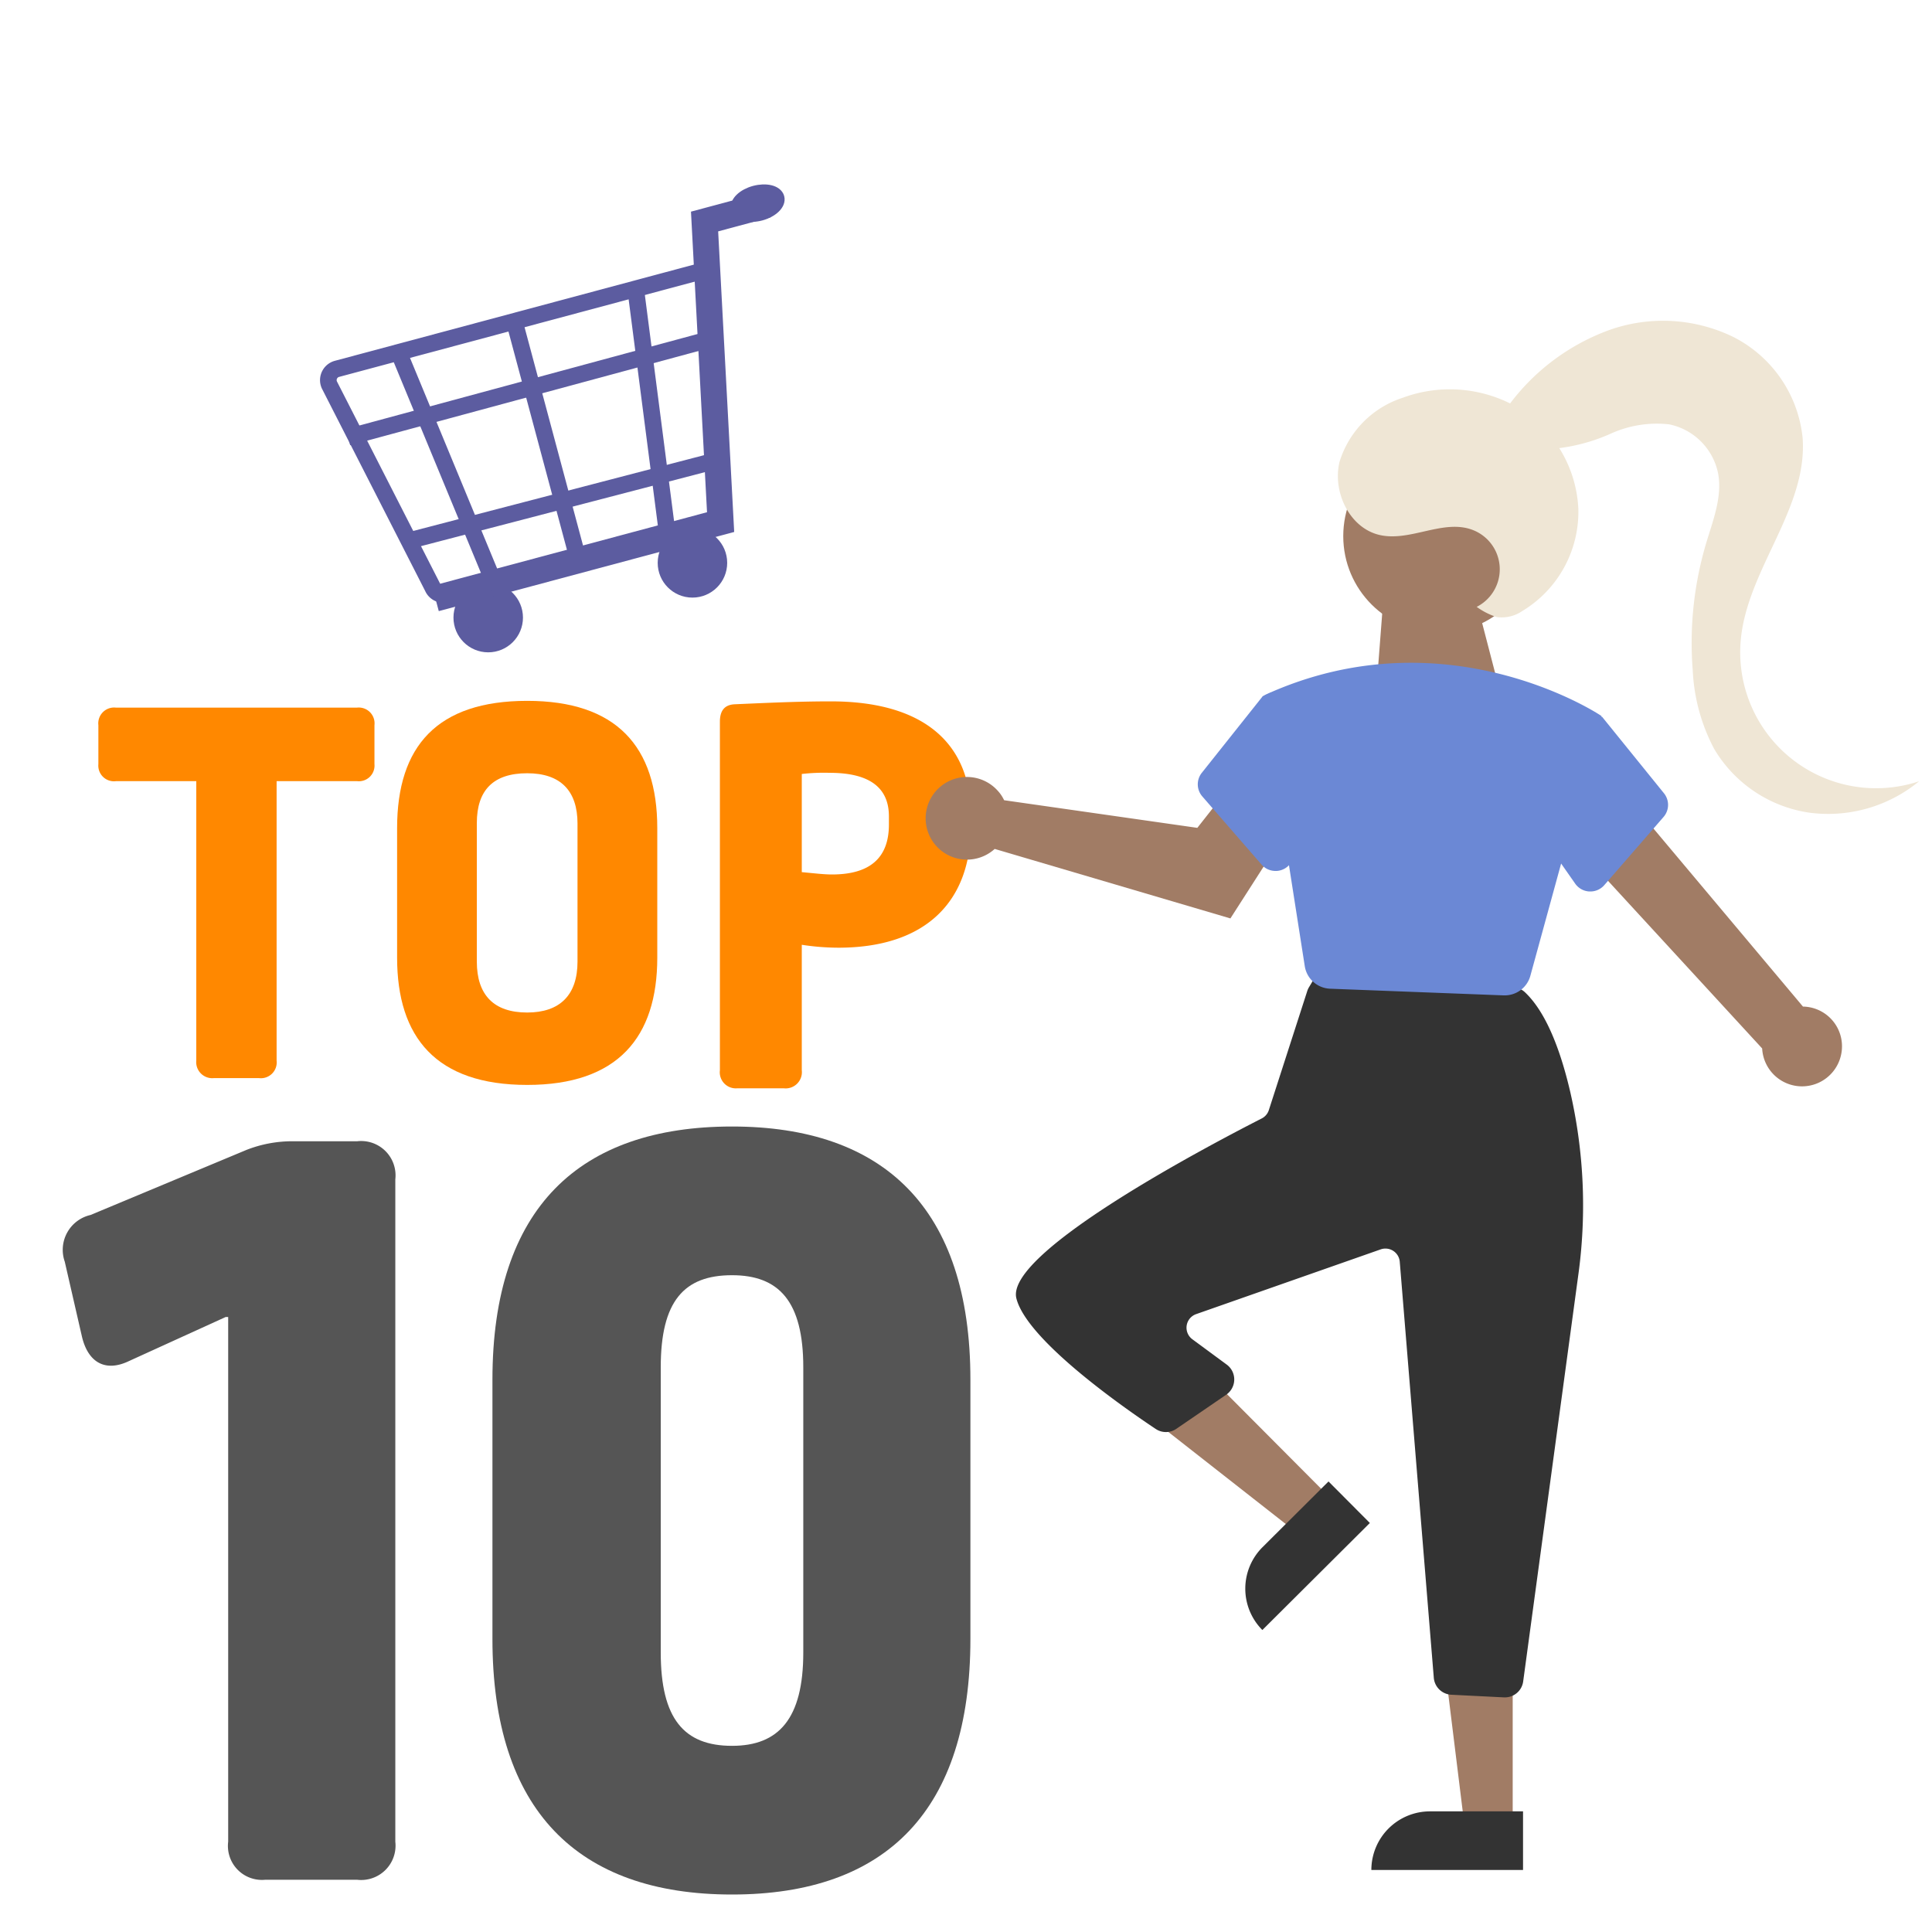 <svg id="a9de84b6-fc0f-4d81-a57a-7fd7a100d538" data-name="Ebene 1" xmlns="http://www.w3.org/2000/svg" viewBox="0 0 150 150"><defs><style>.b12a7d3e-79ad-4b30-8c85-06fc11128e27{fill:#a17c65;}.a66ad5a4-90eb-4df5-a1f3-81bb797ce333{fill:#5c5ca0;stroke:#5c5ca0;stroke-miterlimit:10;}.fc5e900e-73e5-41dd-9dd3-21d7fbdaae89{fill:#555;}.a53dbf60-f9fa-4988-9ecb-0aa9c0d04c35{fill:#f80;}.f13640c7-d47e-4977-a8fe-b06ca952460d{fill:#333;}.b35a98b0-7ac5-4b9f-ac8c-a67325b6e1c4{fill:#6b88d5;}.aa23fef2-0e3a-40ef-bce6-1613ae32c107{fill:#efe6d5;}</style></defs><title>strato-illu</title><polygon class="b12a7d3e-79ad-4b30-8c85-06fc11128e27" points="107.349 47.184 106.85 53.669 116.494 53.835 114.332 45.521 107.349 47.184"/><ellipse class="a66ad5a4-90eb-4df5-a1f3-81bb797ce333" cx="58.829" cy="15.773" rx="1.628" ry="0.888" transform="translate(-2.078 15.764) rotate(-15)"/><polygon class="a66ad5a4-90eb-4df5-a1f3-81bb797ce333" points="34.155 45.843 55.414 40.147 54.168 16.81 58.958 15.526 59.224 16.517 55.237 17.586 56.482 40.923 34.42 46.834 34.155 45.843"/><circle class="a66ad5a4-90eb-4df5-a1f3-81bb797ce333" cx="53.761" cy="43.7" r="2.198"/><circle class="a66ad5a4-90eb-4df5-a1f3-81bb797ce333" cx="37.905" cy="47.949" r="2.198"/><path class="a66ad5a4-90eb-4df5-a1f3-81bb797ce333" d="M33.462,45.669,25.438,29.941a1.188,1.188,0,0,1-.055-.155,1.053,1.053,0,0,1,.745-1.29l28.807-7.719,1.228,19.731L34.7,46.26A1.049,1.049,0,0,1,33.462,45.669ZM54.667,21.152,26.2,28.779a.783.783,0,0,0-.112.039.762.762,0,0,0-.386,1L33.73,45.55a.757.757,0,0,0,.892.427l21.232-5.69Z"/><polygon class="a66ad5a4-90eb-4df5-a1f3-81bb797ce333" points="51.682 41.595 49.208 22.439 49.499 22.41 51.974 41.566 51.682 41.595"/><polygon class="a66ad5a4-90eb-4df5-a1f3-81bb797ce333" points="30.82 27.415 31.087 27.294 38.412 45 38.145 45.12 30.82 27.415"/><rect class="a66ad5a4-90eb-4df5-a1f3-81bb797ce333" x="42.265" y="24.622" width="0.293" height="19.144" transform="translate(-7.405 12.142) rotate(-15)"/><rect class="a66ad5a4-90eb-4df5-a1f3-81bb797ce333" x="27.01" y="29.961" width="28.375" height="0.293" transform="translate(-6.433 11.804) rotate(-15.139)"/><rect class="a66ad5a4-90eb-4df5-a1f3-81bb797ce333" x="31.358" y="38.685" width="24.928" height="0.293" transform="translate(-8.377 12.308) rotate(-14.608)"/><path class="fc5e900e-73e5-41dd-9dd3-21d7fbdaae89" d="M27.734,88.607a2.668,2.668,0,0,1,2.958,2.958v51.422a2.668,2.668,0,0,1-2.958,2.958H20.578a2.64,2.64,0,0,1-2.862-2.958V102.25h-.191l-7.536,3.434c-1.813.859-3.149.1-3.626-1.907l-1.335-5.82a2.776,2.776,0,0,1,2-3.626l12.117-5.056a9.74,9.74,0,0,1,3.625-.668Z"/><path class="fc5e900e-73e5-41dd-9dd3-21d7fbdaae89" d="M75.342,107.116v20.13c0,13.261-6.488,19.844-18.509,19.844s-18.6-6.583-18.6-19.844v-20.13c0-13.357,6.774-19.654,18.6-19.654C68.567,87.462,75.342,93.759,75.342,107.116ZM51.3,106.162v22.133c0,5.153,1.814,7.251,5.534,7.251,3.625,0,5.533-2.1,5.533-7.251V106.162c0-5.152-1.908-7.155-5.533-7.155C53.113,99.007,51.3,101.01,51.3,106.162Z"/><path class="a53dbf60-f9fa-4988-9ecb-0aa9c0d04c35" d="M27.712,54.94A1.228,1.228,0,0,1,29.073,56.3v3.029a1.215,1.215,0,0,1-1.361,1.318H21.476V82.344a1.227,1.227,0,0,1-1.361,1.361H16.6a1.247,1.247,0,0,1-1.361-1.361V60.65H9a1.215,1.215,0,0,1-1.362-1.318V56.3A1.228,1.228,0,0,1,9,54.94Z"/><path class="a53dbf60-f9fa-4988-9ecb-0aa9c0d04c35" d="M51.031,64.294V74.351c0,6.192-3.075,9.882-10.1,9.882-7.069,0-10.1-3.69-10.1-9.882V64.294c0-6.367,3.118-9.88,10.1-9.88C47.825,54.414,51.031,57.927,51.031,64.294ZM37.021,63.9V74.659c0,2.59,1.318,3.953,3.909,3.953,2.547,0,3.908-1.363,3.908-3.953V63.944c0-2.548-1.316-3.909-3.908-3.909C38.3,60.035,37.021,61.352,37.021,63.9Z"/><path class="a53dbf60-f9fa-4988-9ecb-0aa9c0d04c35" d="M75.373,63.248V64.2c0,5.816-3.517,9.379-10.282,9.379a18.872,18.872,0,0,1-2.841-.226v9.742a1.26,1.26,0,0,1-1.4,1.4H57.245a1.247,1.247,0,0,1-1.352-1.4V56.033c0-.856.359-1.307,1.127-1.352,2.118-.091,4.825-.226,7.35-.226C71.9,54.411,75.373,57.882,75.373,63.248ZM62.25,60.092v7.621c.993.09,1.714.181,2.345.181,3.022,0,4.42-1.353,4.42-3.878v-.632c0-2.119-1.354-3.382-4.6-3.382A15.023,15.023,0,0,0,62.25,60.092Z"/><path class="b12a7d3e-79ad-4b30-8c85-06fc11128e27" d="M142.955,81.825a3.1,3.1,0,0,1-6.141-.423l-14-15.224,3.431-4.386L139.981,78.15a3.083,3.083,0,0,1,2.974,3.675Z"/><path class="b12a7d3e-79ad-4b30-8c85-06fc11128e27" d="M77.453,61.38a3.208,3.208,0,1,0-.225,4.531l18.3,5.395,4.526-7.057-4.815-2.868L92.96,64.274l-15-2.145a3.179,3.179,0,0,0-.254-.438A3.219,3.219,0,0,0,77.453,61.38Z"/><polygon class="b12a7d3e-79ad-4b30-8c85-06fc11128e27" points="93.134 106.105 89.215 110.007 100.676 118.99 103.331 116.346 93.134 106.105"/><path class="f13640c7-d47e-4977-a8fe-b06ca952460d" d="M98.01,126.554h0a4.549,4.549,0,0,1,.014-6.434l5.121-5.1h0l3.21,3.224h0l-8.345,8.309Z"/><polygon class="b12a7d3e-79ad-4b30-8c85-06fc11128e27" points="117.446 127.252 111.916 127.252 113.698 141.705 117.445 141.705 117.446 127.252"/><path class="f13640c7-d47e-4977-a8fe-b06ca952460d" d="M106.472,145.184h0a4.55,4.55,0,0,1,4.55-4.55h7.226v4.55H106.472Z"/><path class="f13640c7-d47e-4977-a8fe-b06ca952460d" d="M116.841,131.784l-.074,0-4.089-.205a1.437,1.437,0,0,1-1.358-1.315l-2.643-32.3a1.156,1.156,0,0,0-.059-.279A1.116,1.116,0,0,0,107.2,97l-14.334,5.029a1.116,1.116,0,0,0-.292,1.951l2.669,1.967a1.451,1.451,0,0,1,.333.344,1.435,1.435,0,0,1-.374,1.994l-3.87,2.648a1.425,1.425,0,0,1-1.6.012c-2.331-1.55-10-6.864-10.821-10.141C78.033,97.315,93.27,89.23,97.961,86.836a1.107,1.107,0,0,0,.552-.65l2.98-9.236a1.427,1.427,0,0,1,.135-.3l.463-.772a1.439,1.439,0,0,1,1.378-.689l14.092,1.468a1.443,1.443,0,0,1,.838.383c1.458,1.377,2.641,3.984,3.517,7.747a39.416,39.416,0,0,1,.612,14.278l-4.268,31.475A1.427,1.427,0,0,1,116.841,131.784Z"/><circle class="b12a7d3e-79ad-4b30-8c85-06fc11128e27" cx="111.797" cy="41.625" r="7.507"/><path class="b35a98b0-7ac5-4b9f-ac8c-a67325b6e1c4" d="M116.822,77.281l-.082,0-13.473-.518A2.073,2.073,0,0,1,101.3,75L98.024,54.07l.253-.145c13.944-6.338,25.853,1.527,25.972,1.607l.095.064-5.526,20.16A2.064,2.064,0,0,1,116.822,77.281Z"/><path class="b35a98b0-7ac5-4b9f-ac8c-a67325b6e1c4" d="M123.473,69.214l-.077,0a1.427,1.427,0,0,1-1.1-.61l-3.569-5.1,1.957-6.853,3.694-1.007,4.81,5.943a1.432,1.432,0,0,1-.032,1.843l-4.6,5.292A1.428,1.428,0,0,1,123.473,69.214Z"/><path class="b35a98b0-7ac5-4b9f-ac8c-a67325b6e1c4" d="M99.029,67.62a1.423,1.423,0,0,1-1.081-.493l-4.6-5.292a1.433,1.433,0,0,1-.032-1.844l4.71-5.921.634-.3,3.4.928,1.718,7.213-3.57,5.1a1.427,1.427,0,0,1-1.1.61Z"/><path class="aa23fef2-0e3a-40ef-bce6-1613ae32c107" d="M116.206,47.909a2.821,2.821,0,0,0,1.985-.47,9,9,0,0,0,4.353-7.882,9.7,9.7,0,0,0-4.567-7.835,10.541,10.541,0,0,0-9.09-.833A7.563,7.563,0,0,0,104,35.861c-.565,2.353.8,5.182,3.171,5.688s4.914-1.277,7.179-.4a3.271,3.271,0,0,1,.3,5.968A5.526,5.526,0,0,0,116.206,47.909Z"/><path class="aa23fef2-0e3a-40ef-bce6-1613ae32c107" d="M116.831,32.748a3.963,3.963,0,0,0,3.812,2.091,14.089,14.089,0,0,0,4.443-1.183,8.668,8.668,0,0,1,4.507-.71,4.879,4.879,0,0,1,3.8,3.806c.335,1.8-.381,3.608-.909,5.362a27.091,27.091,0,0,0-1.06,9.931,14.452,14.452,0,0,0,1.664,6.1,10.323,10.323,0,0,0,7.349,4.945A11.109,11.109,0,0,0,149,60.656a10.551,10.551,0,0,1-13.85-10.933c.483-5.5,5.19-10.184,4.808-15.693a9.91,9.91,0,0,0-5.373-7.863,12.465,12.465,0,0,0-9.67-.533,16.892,16.892,0,0,0-7.831,5.905Z"/></svg>